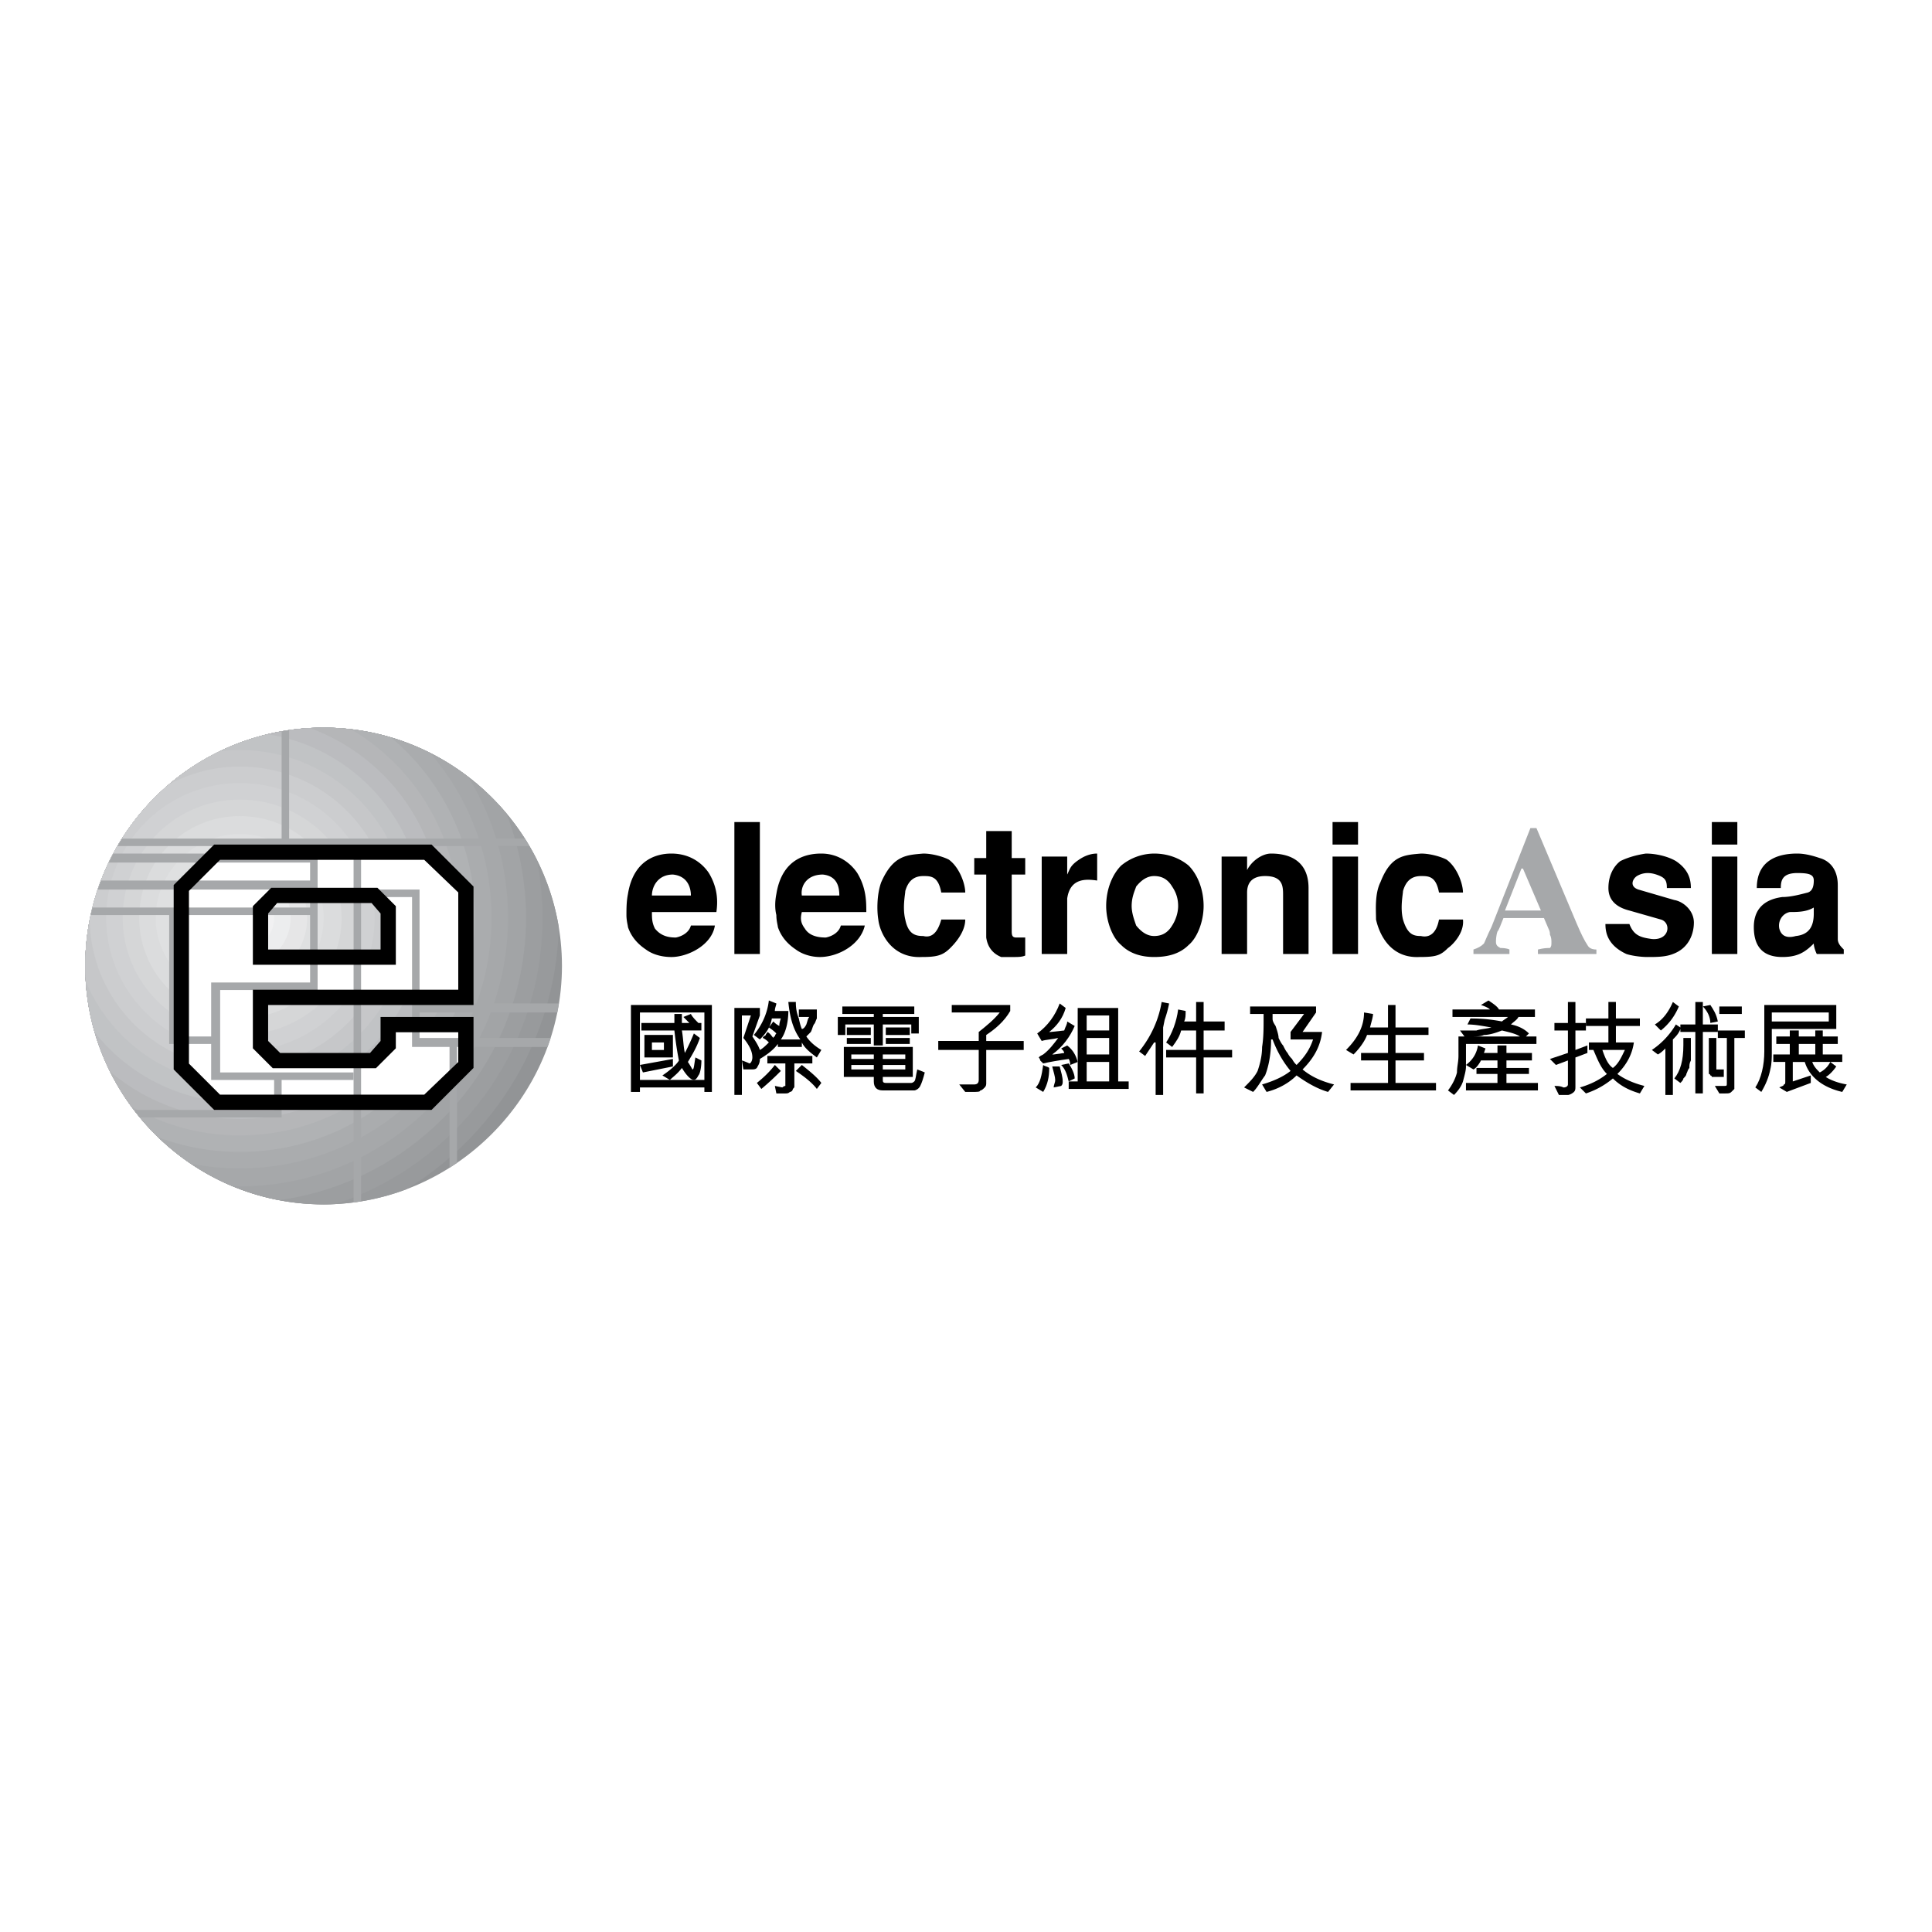 <svg xmlns="http://www.w3.org/2000/svg" width="2500" height="2500" viewBox="0 0 192.756 192.756"><path fill-rule="evenodd" clip-rule="evenodd" fill="#fff" d="M0 0h192.756v192.756H0V0z"/><path d="M8.504 96.378c0-13.162 10.62-23.782 23.782-23.782 13.013 0 23.782 10.62 23.782 23.782 0 13.013-10.77 23.782-23.782 23.782-13.162 0-23.782-10.769-23.782-23.782z" fill-rule="evenodd" clip-rule="evenodd" fill="#929496"/><path d="M55.753 92.534c-.323 11.056-6.32 20.703-15.217 26.125a23.4 23.4 0 0 1-8.25 1.502c-13.163 0-23.782-10.77-23.782-23.782 0-13.162 10.62-23.782 23.782-23.782 11.718-.001 21.613 8.611 23.467 19.937z" fill-rule="evenodd" clip-rule="evenodd" fill="#989a9c"/><path d="M53.571 85.797c.36 1.875.552 3.811.552 5.794 0 13.291-8.629 24.568-20.665 28.539-.389.02-.779.029-1.172.029-13.163 0-23.782-10.77-23.782-23.782 0-13.162 10.62-23.782 23.782-23.782 9.251.001 17.365 5.37 21.285 13.202z" fill-rule="evenodd" clip-rule="evenodd" fill="#9c9ea0"/><path d="M50.502 81.129a28.49 28.49 0 0 1 1.976 10.462c0 14.373-10.776 26.24-24.641 28.148-11.026-2.1-19.333-11.854-19.333-23.362 0-13.162 10.62-23.782 23.782-23.782 7.268.001 13.834 3.316 18.216 8.534z" fill-rule="evenodd" clip-rule="evenodd" fill="#a2a4a6"/><path d="M46.719 77.512a26.883 26.883 0 0 1 3.964 14.08c0 14.658-11.966 26.773-26.773 26.773-.233 0-.465-.002-.695-.008-8.646-3.592-14.711-12.145-14.711-21.979 0-13.162 10.62-23.782 23.782-23.782 5.402 0 10.414 1.834 14.433 4.916z" fill-rule="evenodd" clip-rule="evenodd" fill="#a6a8aa"/><path d="M42.905 75.118a25.046 25.046 0 0 1 6.133 16.474c0 13.762-11.218 24.979-25.128 24.979-1.678 0-3.32-.166-4.907-.484-6.339-4.297-10.499-11.562-10.499-19.708 0-13.162 10.62-23.782 23.782-23.782a23.576 23.576 0 0 1 10.619 2.521z" fill-rule="evenodd" clip-rule="evenodd" fill="#aaacae"/><path d="M38.997 73.57a23.41 23.41 0 0 1 8.396 18.022c0 12.863-10.47 23.334-23.483 23.334a23.24 23.24 0 0 1-8.135-1.463c-4.486-4.344-7.271-10.42-7.271-17.085 0-13.162 10.62-23.782 23.782-23.782 2.326 0 4.578.342 6.711.974z" fill-rule="evenodd" clip-rule="evenodd" fill="#b0b2b4"/><path d="M35.001 72.754a21.764 21.764 0 0 1 10.747 18.837c0 11.967-9.722 21.688-21.837 21.688a21.585 21.585 0 0 1-10.808-2.883 23.662 23.662 0 0 1-4.598-14.019c0-13.162 10.62-23.782 23.782-23.782.917.001 1.821.057 2.714.159z" fill-rule="evenodd" clip-rule="evenodd" fill="#b5b6b8"/><path d="M30.922 72.636c7.721 2.828 13.18 10.208 13.18 18.956 0 11.068-8.974 20.043-20.192 20.043a19.97 19.97 0 0 1-12.935-4.732 23.597 23.597 0 0 1-2.471-10.524c0-12.706 9.893-23.04 22.418-23.743z" fill-rule="evenodd" clip-rule="evenodd" fill="#bbbcbf"/><path d="M26.686 73.258c8.85 1.359 15.621 9.107 15.621 18.334 0 10.172-8.226 18.398-18.397 18.398a18.36 18.36 0 0 1-14.473-7.025 23.625 23.625 0 0 1-.933-6.587c0-11.232 7.733-20.611 18.182-23.12z" fill-rule="evenodd" clip-rule="evenodd" fill="#c1c3c5"/><path d="M21.915 74.961a16.725 16.725 0 0 1 18.748 16.63c0 9.123-7.479 16.604-16.752 16.604-6.903 0-12.865-4.283-15.358-10.318a24.03 24.03 0 0 1-.048-1.499c-.001-9.441 5.462-17.572 13.41-21.417z" fill-rule="evenodd" clip-rule="evenodd" fill="#c6c7c9"/><path d="M16.834 78.282a14.782 14.782 0 0 1 7.076-1.797 15.065 15.065 0 0 1 15.107 15.107c0 8.227-6.731 14.957-15.107 14.957-8.178 0-14.876-6.65-14.956-14.811a23.716 23.716 0 0 1 7.88-13.456z" fill-rule="evenodd" clip-rule="evenodd" fill="#cccdcf"/><path d="M10.598 91.592c0-7.479 5.983-13.461 13.312-13.461a13.405 13.405 0 0 1 13.461 13.461c0 7.328-5.983 13.312-13.461 13.312-7.329 0-13.312-5.984-13.312-13.312z" fill-rule="evenodd" clip-rule="evenodd" fill="#d0d1d3"/><path d="M12.243 91.592c0-6.581 5.235-11.816 11.667-11.816 6.581 0 11.816 5.235 11.816 11.816 0 6.432-5.235 11.666-11.816 11.666-6.431 0-11.667-5.235-11.667-11.666z" fill-rule="evenodd" clip-rule="evenodd" fill="#d5d6d7"/><path d="M13.889 91.592c0-5.684 4.487-10.171 10.021-10.171 5.684 0 10.171 4.487 10.171 10.171 0 5.533-4.487 10.021-10.171 10.021-5.534 0-10.021-4.488-10.021-10.021z" fill-rule="evenodd" clip-rule="evenodd" fill="#dbdcdd"/><path d="M15.534 91.592c0-4.637 3.889-8.376 8.376-8.376a8.363 8.363 0 0 1 8.376 8.376c0 4.487-3.74 8.227-8.376 8.227-4.487-.001-8.376-3.74-8.376-8.227z" fill-rule="evenodd" clip-rule="evenodd" fill="#dfe0e1"/><path d="M17.329 91.592c0-3.74 2.992-6.731 6.582-6.731a6.703 6.703 0 0 1 6.731 6.731c0 3.59-2.992 6.582-6.731 6.582-3.591 0-6.582-2.992-6.582-6.582z" fill-rule="evenodd" clip-rule="evenodd" fill="#e6e6e7"/><path d="M18.974 91.592c0-2.842 2.244-5.085 4.936-5.085a5.043 5.043 0 0 1 5.085 5.085c0 2.692-2.244 4.936-5.085 4.936-2.692-.001-4.936-2.244-4.936-4.936z" fill-rule="evenodd" clip-rule="evenodd" fill="#ecedee"/><path d="M20.619 91.592c0-1.945 1.496-3.44 3.291-3.44 1.944 0 3.44 1.495 3.44 3.44 0 1.795-1.496 3.291-3.44 3.291-1.795-.001-3.291-1.496-3.291-3.291z" fill-rule="evenodd" clip-rule="evenodd" fill="#f1f1f2"/><path d="M22.265 91.592c0-1.047.748-1.795 1.646-1.795 1.047 0 1.795.748 1.795 1.795 0 .897-.748 1.645-1.795 1.645a1.66 1.66 0 0 1-1.646-1.645z" fill-rule="evenodd" clip-rule="evenodd" fill="#f8f8f8"/><path d="M12.17 83.665h40.192c.156.246.309.496.457.748H11.716c.148-.253.299-.502.454-.748zM31.239 85.16h-19.94c-.158.296-.31.595-.456.897h20.096v11.966h-9.872v9.723h14.21v-.748H21.965v-8.227h9.723V85.16h-.449z" fill-rule="evenodd" clip-rule="evenodd" fill="#a6a8aa"/><path d="M10.071 87.852H31.09v.897H9.746c.102-.301.212-.601.325-.897zM9.221 90.544h22.018v.748H9.046c.054-.25.112-.5.175-.748zM35.278 84.412h.748v35.447c-.248.041-.498.078-.748.109V84.412z" fill-rule="evenodd" clip-rule="evenodd" fill="#a6a8aa"/><path d="M41.56 88.75h-5.833v.748h5.385v14.958h13.519c.109-.297.211-.596.309-.896H41.861V88.751h-.301v-.001z" fill-rule="evenodd" clip-rule="evenodd" fill="#a6a8aa"/><path d="M41.709 100.117h14.057c-.049.301-.104.6-.163.898H41.709v-.898zM44.85 104.305h.748v11.715c-.246.168-.496.33-.748.49v-12.205zM27.35 107.596v3.141H13.357c.192.254.389.504.592.748h14.149v-3.889h-.748zM16.88 90.994v13.163h4.337v-.748h-3.59V90.994h-.747zM28.846 72.844v10.97h-.748V72.963c.247-.044.498-.083.748-.119z" fill-rule="evenodd" clip-rule="evenodd" fill="#a6a8aa"/><path d="M21.367 110.736l-4.039-4.037V88.301l4.039-4.039h21.688l4.188 4.188v11.817H26.751v3.59l1.197 1.195h8.974l1.047-1.195v-2.395h9.274v5.086l-4.188 4.188H21.367zm5.384-16.003H37.97v-3.59l-.897-1.047H27.65l-.897 1.047v3.59h-.002z" fill-rule="evenodd" clip-rule="evenodd"/><path d="M42.457 109.541H21.816l-3.291-3.291v-17.5l3.291-3.29h20.641l3.59 3.44v10.17H25.555v5.385l1.795 1.795h10.021l1.795-1.795v-1.795h6.88v3.439l-3.589 3.442zM25.555 90.544v5.385h13.611v-5.385l-1.646-1.645H27.2l-1.645 1.645z" fill-rule="evenodd" clip-rule="evenodd" fill="#fff"/><path d="M21.218 86.057h9.722v2.842h.748v-3.44h-9.872l-.598.598zm9.722 9.872v2.094h-9.872v9.723h14.21v-.748H21.966v-8.227h9.723v-2.842h-.749z" fill-rule="evenodd" clip-rule="evenodd" fill="#a6a8aa"/><path fill-rule="evenodd" clip-rule="evenodd" fill="#a6a8aa" d="M19.423 87.852h11.666v.898H18.525l.898-.898zM18.525 90.544h7.03v.748h-7.03v-.748zM36.025 85.459v3.44h-.748v-3.44h.748zm0 10.47v3.141h-.748v-3.141h.748zm0 10.321v3.291h-.748v-3.291h.748z"/><path d="M41.56 88.75h-5.833v.15h1.795l.599.598h2.991v9.573h.748V88.75h-.3zm-.449 13.91v1.795h4.936v-.896h-4.188v-.898h-.748v-.001z" fill-rule="evenodd" clip-rule="evenodd" fill="#a6a8aa"/><path fill-rule="evenodd" clip-rule="evenodd" fill="#a6a8aa" d="M44.85 104.305h.748v2.224l-.748.717v-2.941zM27.35 107.596v1.945h.748v-1.945h-.748zM18.525 104.156h2.692v-.748h-2.692v.748z"/><path d="M42.457 109.541H21.816l-3.291-3.291v-17.5l3.291-3.29h20.641l3.59 3.44v10.17H25.555v5.385l1.795 1.795h10.021l1.795-1.795v-1.795h6.88v3.439l-3.589 3.442zM25.555 90.544v5.385h13.611v-5.385l-1.646-1.645H27.2l-1.645 1.645z" fill="none" stroke="#000" stroke-width=".652" stroke-miterlimit="2.613"/><path d="M62.949 100.268v8.674h.897v-.447h6.431v.447h.748v-8.674h-8.076zm.897.748h6.431v6.73h-6.431v-6.73z" fill-rule="evenodd" clip-rule="evenodd"/><path d="M67.735 105.801c-.149.299-.748.898-1.646 1.496l.748.449c.299-.299.748-.598 1.197-1.197.448.748.897 1.197 1.196 1.197.149 0 .299-.15.449-.449.149-.148.299-.748.299-1.496l-.599-.299c-.149.898-.149 1.197-.299 1.197 0 0-.15-.299-.449-.748.449-.748.897-1.496 1.196-2.393l-.598-.449a24.077 24.077 0 0 1-.897 1.943c-.149-.598-.149-1.346-.299-2.242h1.944v-.748h-.299c-.299-.299-.598-.6-.748-.898l-.748.299c.299.301.449.449.598.6h-.748v-.898h-.748v.898h-3.291v.748h3.291c.152 1.345.301 2.242.451 2.99z" fill-rule="evenodd" clip-rule="evenodd"/><path d="M64.294 105.502h2.842v-2.244h-2.842v2.244zm.748-1.496h1.197v.748h-1.197v-.748zM67.137 106.4v-.748l-3.291.598.299.748 2.992-.598zM75.812 105.652c.748-.449 1.346-.898 1.795-1.496v.299H80v-.449c.3.6.897 1.047 1.496 1.496l.449-.748c-.748-.449-1.197-.896-1.496-1.346l.448-.449c.15-.299.15-.449.3-.748.149-.148.149-.299.299-.598v-.898h-1.795v.748h1.047c-.149.15-.149.301-.299.748-.149.299-.299.449-.449.449 0 0-.149-.299-.299-1.047-.299-.748-.299-1.346-.299-1.645h-.748c.149 1.494.448 2.691 1.196 3.738h-1.944c.449-.598.748-1.645.748-2.842h-1.347c0-.299.15-.598.15-.748l-.748-.299c-.15 1.346-.748 2.543-1.496 3.439l.599.449c.598-.598 1.047-1.197 1.196-2.094h.897c-.149.449-.149.598-.149.748a2.078 2.078 0 0 1-.599-.449l-.448.598c.448.301.598.449.748.6 0 0-.15.148-.15.299-.149 0-.149.15-.149.15-.149-.15-.299-.449-.598-.6 0 .15-.15.15-.15.299-.149.15-.299.15-.299.301.299.148.449.299.599.447-.3.299-.599.6-.897.748-.15-.449-.449-.896-.748-1.346l.748-2.094v-.748H73.27v8.676h.748v-7.928h.897l-.748 2.244c.598.746.897 1.346.897 1.943 0 .299-.149.598-.299.598 0 0-.299-.148-.748-.299l.149.898h.748c.299 0 .448 0 .598-.15.15-.296.3-.446.3-.894z" fill-rule="evenodd" clip-rule="evenodd"/><path d="M81.047 105.354H76.56v.746h1.795v2.244c-.15 0-.299.15-.299.15l-.748-.15.15.748h.897c.15 0 .299 0 .449-.15a.32.32 0 0 0 .299-.299c.15-.148.15-.148.15-.299V106.1h1.795v-.746h-.001z" fill-rule="evenodd" clip-rule="evenodd"/><path d="M77.307 106.25c-.448.598-1.047 1.197-1.795 1.795l.449.598a26.871 26.871 0 0 0 1.944-1.795l-.598-.598zM80 106.25l-.598.598c.897.6 1.645 1.197 2.094 1.795l.449-.598c-.449-.598-1.197-1.197-1.945-1.795zM84.337 102.211h2.842v2.094h.898v-2.094h2.841v.898h.749v-1.646h-3.59v-.299h3.141v-.748h-7.179v.748h3.14v.299h-3.59v1.795h.748v-1.047z" fill-rule="evenodd" clip-rule="evenodd"/><path fill-rule="evenodd" clip-rule="evenodd" d="M88.376 102.51h2.393v.748h-2.393v-.748zM84.487 102.51h2.393v.748h-2.393v-.748zM88.376 103.559h2.393v.597h-2.393v-.597zM84.487 103.559h2.393v.597h-2.393v-.597zM91.517 106.699c-.15.598-.15 1.047-.299 1.195 0 0-.15.15-.299.15h-2.542c-.299 0-.299-.15-.299-.299v-.299h2.991v-2.992h-6.88v2.992h2.991v.447c0 .6.299.898.897.898h3.141c.149 0 .449-.15.598-.449s.299-.748.449-1.346l-.748-.297zm-3.44-1.496h2.244v.449h-2.244v-.449zm0 1.047h2.244v.449h-2.244v-.449zm-3.141 0h2.244v.449h-2.244v-.449zm0-.598v-.449h2.244v.449h-2.244zM96.303 108.941l-.598-.746h1.496c.299 0 .447-.15.447-.449v-2.992H93.61v-.896h4.038v-.898c.748-.598 1.496-1.195 2.096-1.943h-4.787v-.748h5.834v.598c-.6 1.047-1.496 1.795-2.395 2.393v.6h3.74v.896h-3.74v3.291c0 .15 0 .299-.148.449-.15.148-.299.299-.449.299 0 .148-.299.148-.897.148h-.599v-.002zM105.576 103.559c-.447.598-.896 1.195-1.496 1.645-.299.15-.299.15-.447.299 0 0 .148.15.148.299l.299.299c.6-.148 1.496-.299 2.543-.447 0 0 .15.148.15.598l.748-.299c-.15-.598-.449-1.197-1.047-1.646l-.6.301c.15.148.301.299.301.447l-1.047.15h-.15c1.047-.748 1.795-1.795 2.244-2.842l-.748-.449c0 .299-.15.449-.299.898l-1.348.148h-.148c.748-.598 1.346-1.346 1.645-2.393l-.598-.449c-.449 1.197-1.197 2.244-2.244 2.992l.449.748c.45-.151 1.048-.151 1.645-.299z"/><path d="M111.561 107.895v-7.328h-4.039v7.328h-.898v.748h5.984v-.748h-1.047zm-3.143-1.944h2.244v1.943h-2.244v-1.943zm0-2.392h2.244v1.645h-2.244v-1.645zm0-2.245h2.244v1.496h-2.244v-1.496z" fill-rule="evenodd" clip-rule="evenodd"/><path d="M106.623 106.1l-.748.15c.449.449.6 1.047.748 1.645l.6-.299c0-.448-.299-1.047-.6-1.496zM104.08 106.25c-.148 1.047-.299 1.795-.746 2.244l.746.447c.449-.746.6-1.494.6-2.393-.151-.148-.45-.148-.6-.298zM104.979 106.4c.15.598.299 1.047.299 1.346s-.148.449-.148.748l.746-.15c.15-.148.15-.299.15-.449 0-.447-.15-.896-.299-1.494l-.748-.001zM120.086 104.754v-1.943h2.094v-.898h-2.094V99.97h-.748v1.943h-1.197c.15-.299.15-.598.15-1.047l-.748-.15c-.15 1.197-.6 2.395-1.197 3.291l.598.449c.449-.598.748-1.047.898-1.645h1.496v1.943h-2.992v.748h2.992v3.59h.748v-3.59h2.842v-.748h-2.842z" fill-rule="evenodd" clip-rule="evenodd"/><path d="M115.898 99.969c-.301 1.795-1.049 3.439-2.244 4.936l.598.449.896-1.348h.15v5.236h.748v-6.732l.15-.746c.148-.449.299-.898.447-1.646l-.745-.149zM129.957 106.699c1.197-1.197 1.795-2.395 1.945-3.74h-1.945l1.346-1.943v-.6h-6.58v.748h1.346v.6c0 .746 0 1.795-.15 2.691 0 1.047-.299 1.945-.447 2.393-.301.6-.748 1.047-1.348 1.646l.898.447c.449-.447.748-1.047 1.197-1.645.299-.748.598-1.943.598-3.59h.148c.449 1.197 1.049 2.244 1.795 3.141-.746.6-1.795 1.047-2.842 1.348l.449.746c1.197-.299 2.244-.896 2.992-1.645 1.047.748 2.094 1.346 3.141 1.645l.598-.746c-1.196-.3-2.243-.748-3.141-1.496zm-1.047-1.047a2.056 2.056 0 0 1-.449-.6c-.148-.148-.299-.447-.447-.748-.15-.148-.301-.447-.449-.746 0-.301-.15-.748-.299-1.197-.301-.449-.301-.598-.301-.748v-.449h3.143l-1.348 1.795v.748h2.244c-.299.898-.748 1.646-1.645 2.543a2.09 2.09 0 0 1-.449-.598zM139.23 108.045v-2.244h2.842v-.748h-2.842v-1.795h3.291v-.748h-3.291v-2.242h-.748v2.242h-1.795c.15-.598.299-1.047.299-1.346l-.896-.148c0 1.494-.748 2.691-1.795 3.738l.748.449c.748-.748 1.195-1.496 1.346-1.945h2.094v1.795h-2.691v.748h2.691v2.244h-3.738v.748h8.525v-.748h-4.04zM153.291 104.156v-.748h-1.047l.299-.299c-.449-.449-1.047-.748-1.795-.898.299-.299.598-.447.748-.748h1.645v-.748h-3.59c-.148-.299-.598-.598-1.047-.896l-.748.449c.449.148.748.299.898.447h-3.74v.748h5.535c-.15.15-.449.301-.6.449a15.996 15.996 0 0 0-3.141-.299l-.299.598c.748 0 1.496.15 2.393.299-.598.15-1.047.15-1.494.301H145.662l.449.598h-.6v1.945c0 .598-.148 1.047-.148 1.645-.15.598-.449 1.197-.896 1.795l.598.449c.447-.449.748-.898.896-1.348.15-.598.299-1.047.299-1.494v-2.244h7.031v-.001zm-6.432-.748c.449 0 .896 0 1.195-.15.449 0 1.047-.148 1.795-.447.6.148 1.348.299 1.795.598h-4.785v-.001z" fill-rule="evenodd" clip-rule="evenodd"/><path d="M150.299 108.045v-.896h2.244v-.6h-2.244v-.748h2.543v-.748h-2.543v-.748h-.896v.748h-1.348l.15-.447-.748-.301c-.148.898-.598 1.496-1.197 1.945l.748.449c.301-.15.6-.6.748-.898h1.646v.748h-2.094v.6h2.094v.896h-3.143v.748h7.18v-.748h-3.14zM161.367 107.148c1.047-1.049 1.496-2.096 1.645-3.143h-1.793v-1.645h2.393v-.748h-2.393v-1.645h-.748v1.645h-2.244v.748h2.244v1.645h-1.945v.748h.449c.449 1.047.748 1.795 1.346 2.395-.748.598-1.645 1.047-2.691 1.346l.598.598a8.103 8.103 0 0 0 2.691-1.496c.748.748 1.646 1.197 2.693 1.496l.449-.748c-1.198-.299-2.096-.748-2.694-1.196zm-1.496-2.394h2.244c-.299.6-.598 1.346-1.197 1.795-.447-.299-.746-.897-1.047-1.795z" fill-rule="evenodd" clip-rule="evenodd"/><path d="M158.377 104.305l-1.197.449v-1.943h1.047v-.748h-1.047v-2.094h-.748v2.094h-1.346v.748h1.346v2.242l-1.795.6.598.598 1.197-.449v2.395c0 .148-.15.299-.449.299-.299-.15-.598-.15-.896-.15l.447.898h.898c.15 0 .449-.15.598-.301.15-.148.15-.299.15-.598v-2.842l1.197-.449v-.749zM171.389 102.211h-1.496v-2.242h-.748v2.242h-1.494v.299l-.449-.299a7.834 7.834 0 0 1-2.395 2.543l.6.449c.299-.15.598-.449.748-.598v4.637h.748v-5.535c.299-.299.598-.598.748-1.047v.299h1.494v6.133h.748v-6.133h1.496v-.748zM167.5 100.416l-.598-.447c-.449 1.047-1.047 1.795-1.795 2.242l.598.6c.748-.6 1.346-1.348 1.795-2.395z" fill-rule="evenodd" clip-rule="evenodd"/><path d="M171.389 101.912c-.148-.748-.449-1.197-.748-1.645l-.748.148c.449.449.748 1.047.748 1.646l.748-.149zM171.539 100.416h2.242v.748h-2.242v-.748zM171.389 102.811v.748h.898v4.486c0 .299 0 .299-.301.299h-.896l.449.748h.598c.299 0 .449 0 .598-.15l.301-.299v-5.084h1.047v-.748h-2.694z" fill-rule="evenodd" clip-rule="evenodd"/><path d="M171.986 106.699h-.746v-3.14h-.748v3.59c.148 0 .148.148.148.148s.15 0 .15.15h1.195v-.748h.001zM167.949 104.305c0 1.496-.299 2.543-.898 3.291l.6.449c.148-.15.299-.299.299-.449.148-.148.299-.299.299-.447.148-.301.148-.449.299-.6 0-.299 0-.449.15-.748v-2.243h-.748v.747h-.001zM183.205 100.268h-7.18v4.637c0 1.346-.299 2.691-.896 3.59l.598.447c.449-.746.748-1.494.896-2.242.15-.6.15-1.197.15-1.646v-2.393h6.432v-2.393zm-6.432.748h5.684v.896h-5.684v-.896z" fill-rule="evenodd" clip-rule="evenodd"/><path d="M182.158 107.447c.299-.15.748-.6 1.047-1.047l-.598-.449a2.324 2.324 0 0 1-1.047 1.047c-.301-.299-.6-.598-.748-1.047h2.99v-.748h-1.943v-1.047h1.496v-.748h-1.496v-.598h-.748v.598h-1.645v-.598h-.898v.598h-1.346v.748h1.346v1.047h-1.645v.748h1.195v1.943c0 .15 0 .301-.148.301 0 .148-.15.148-.449.299l.748.447 2.393-.896v-.748l-1.795.598v-1.943h1.197c.449 1.496 1.795 2.543 3.738 2.99l.449-.746c-.896-.151-1.644-.45-2.093-.749zm-2.691-3.291h1.645v1.047h-1.645v-1.047z" fill-rule="evenodd" clip-rule="evenodd"/><path d="M158.377 94.284c-.301-.449-.6-1.047-1.049-2.094l-4.037-9.573h-.6l-3.889 9.872c-.447.897-.598 1.346-.748 1.645-.299.299-.598.449-1.047.599v.449h3.59v-.449c-.299-.149-.748-.149-.896-.149-.299-.15-.449-.299-.449-.599 0-.149 0-.598.15-1.047.148-.149.299-.599.598-1.346h4.039l.447 1.047c.15.299.15.449.15.598.15.299.15.599.15.748 0 .299 0 .449-.15.599-.299 0-.598 0-1.197.149v.449h5.834v-.449c-.449 0-.748-.15-.896-.449zm-8.227-3.44l1.645-4.188h.15l1.793 4.188h-3.588z" fill-rule="evenodd" clip-rule="evenodd" fill="#a6a8aa"/><path d="M183.355 88.301c0-1.496-.748-2.393-1.795-2.692-.449-.149-1.348-.449-2.244-.449-1.346 0-4.039.3-4.039 3.44h2.395c0-.748.148-1.496 1.645-1.496 1.197 0 1.645.15 1.645.748 0 .599-.148 1.047-.598 1.197-.598.149-1.645.448-2.543.448-2.244.299-2.842 1.646-2.842 2.992 0 1.944.898 2.992 2.842 2.992 1.496 0 2.244-.449 3.141-1.347 0 .299.15.748.299 1.047h2.693v-.449c-.299-.299-.598-.599-.598-1.047v-5.384h-.001zm-2.394 2.842c0 1.047-.299 2.094-1.795 2.244-1.047.299-1.494-.15-1.645-.748-.15-.748.299-1.496 1.047-1.645.748 0 1.645 0 2.393-.449v.598zM170.791 82.019h2.543v2.244h-2.543v-2.244zM170.791 85.459h2.543v9.723h-2.543v-9.723zM167.051 89.797l-3.59-1.047c-.896-.299-.598-1.047-.148-1.346.748-.449 1.494-.299 1.943-.149.898.299 1.047.598 1.047 1.346h2.395c0-.748-.15-1.794-1.496-2.692-.748-.449-1.945-.749-2.992-.749-1.047.15-1.943.449-2.543.749-.598.449-1.195 1.346-1.195 2.692 0 .748.299 1.795 2.094 2.244l3.141.897c1.047.299.896 2.094-.898 1.944-1.045-.15-1.795-.299-2.242-1.496h-2.393c0 .748.148 2.094 2.094 2.992.447.149 1.346.299 2.094.299.896 0 1.795 0 2.543-.299 1.645-.598 2.094-2.094 2.094-3.141-.003-1.197-1.05-2.094-1.948-2.244zM141.773 87.404c.748 0 1.496 0 1.795 1.646h2.393c0-.897-.598-2.543-1.645-3.291-.598-.299-1.645-.599-2.543-.599-1.645.15-2.992.15-4.039 2.842-.598 1.197-.447 2.842-.447 3.74.299 1.346 1.346 3.889 4.336 3.739 1.646 0 2.096-.15 2.844-.897.447-.299 1.645-1.496 1.494-2.842h-2.393c-.299 1.645-1.197 1.794-1.795 1.645-.748 0-1.346-.15-1.795-1.645-.299-1.197 0-2.543 0-2.842.299-1.048.899-1.496 1.795-1.496zM132.949 82.019h2.543v2.244h-2.543v-2.244zM132.949 85.459h2.543v9.723h-2.543v-9.723zM126.816 85.16c-.898 0-1.945.749-2.393 1.646V85.46h-2.543v9.722h2.543V89.05c0-.748.299-1.646 1.795-1.646 1.795 0 1.795 1.047 1.795 1.944v5.833h2.541V88.6c.001-2.393-1.493-3.44-3.738-3.44zM115.148 85.16a5.222 5.222 0 0 0-3.289 1.197c-.898.897-1.496 2.393-1.496 4.038 0 1.496.598 3.141 1.496 3.889.896.897 2.094 1.197 3.289 1.197 1.348 0 2.543-.299 3.441-1.197.896-.748 1.496-2.393 1.496-3.889 0-1.646-.6-3.141-1.496-4.038-.898-.748-2.093-1.197-3.441-1.197zm1.795 7.179c-.447.748-1.045 1.047-1.795 1.047-.598 0-1.195-.299-1.793-1.047-.15-.448-.449-1.196-.449-1.944 0-.897.299-1.496.449-1.944.598-.748 1.195-1.047 1.793-1.047.75 0 1.348.299 1.795 1.047.301.449.6 1.047.6 1.944 0 .748-.299 1.496-.6 1.944zM107.67 85.758c-.896.599-.896.897-1.195 1.496v-1.795h-2.543v9.722h2.543v-5.535c.299-2.094 1.943-1.944 2.99-1.795V85.16c-.746 0-1.346.299-1.795.598zM100.939 82.917h-2.543v2.692h-1.195v1.646h1.195v6.282c.15 1.047.748 1.646 1.496 1.945h1.197c.449 0 .896 0 1.197-.15v-1.795h-.898c-.449 0-.449-.299-.449-.748v-5.534h1.348v-1.646h-1.348v-2.692zM92.115 87.404c.748 0 1.496 0 1.795 1.646h2.393c0-.897-.598-2.543-1.646-3.291-.598-.299-1.645-.599-2.542-.599-1.646.15-2.991.15-4.188 2.842-.449 1.197-.449 2.842-.299 3.74.15 1.346 1.346 3.889 4.337 3.739 1.496 0 2.094-.15 2.842-.897.299-.299 1.496-1.496 1.496-2.842H93.91c-.449 1.645-1.197 1.794-1.795 1.645-.748 0-1.496-.15-1.795-1.645-.299-1.197 0-2.543 0-2.842.3-1.048.898-1.496 1.795-1.496zM81.944 85.16c-1.197 0-3.889.3-4.487 4.039-.15.748-.15 1.496 0 2.094 0 .599.15 1.047.15 1.197.299.897.897 1.645 1.795 2.244.598.449 1.495.748 2.393.748 1.795 0 4.039-1.197 4.487-3.142h-2.393c-.149.599-.748 1.047-1.496 1.197-.748 0-1.646-.149-2.094-.897-.449-.598-.449-1.047-.3-1.645h6.432c0-1.047 0-2.394-.897-3.889-.598-.899-1.795-1.946-3.59-1.946zM80 89.348c-.149-.897.449-2.094 2.095-2.094 1.495.149 1.645 1.346 1.645 2.094H80zM73.269 82.019h2.543v13.163h-2.543V82.019zM66.987 85.16c-1.047 0-3.739.3-4.337 4.039-.15.748-.15 1.496-.15 2.094 0 .599.15 1.047.15 1.197.299.897.897 1.645 1.795 2.244.598.449 1.496.748 2.542.748 1.646 0 4.039-1.197 4.338-3.142h-2.394c-.149.599-.748 1.047-1.495 1.197-.748 0-1.496-.149-2.094-.897-.299-.598-.299-1.047-.299-1.645h6.432c.149-1.047.149-2.394-.748-3.889-.599-.899-1.796-1.946-3.74-1.946zm-1.945 4.188c0-.897.599-2.094 2.094-2.094 1.496.149 1.794 1.346 1.794 2.094h-3.888z" fill-rule="evenodd" clip-rule="evenodd"/></svg>